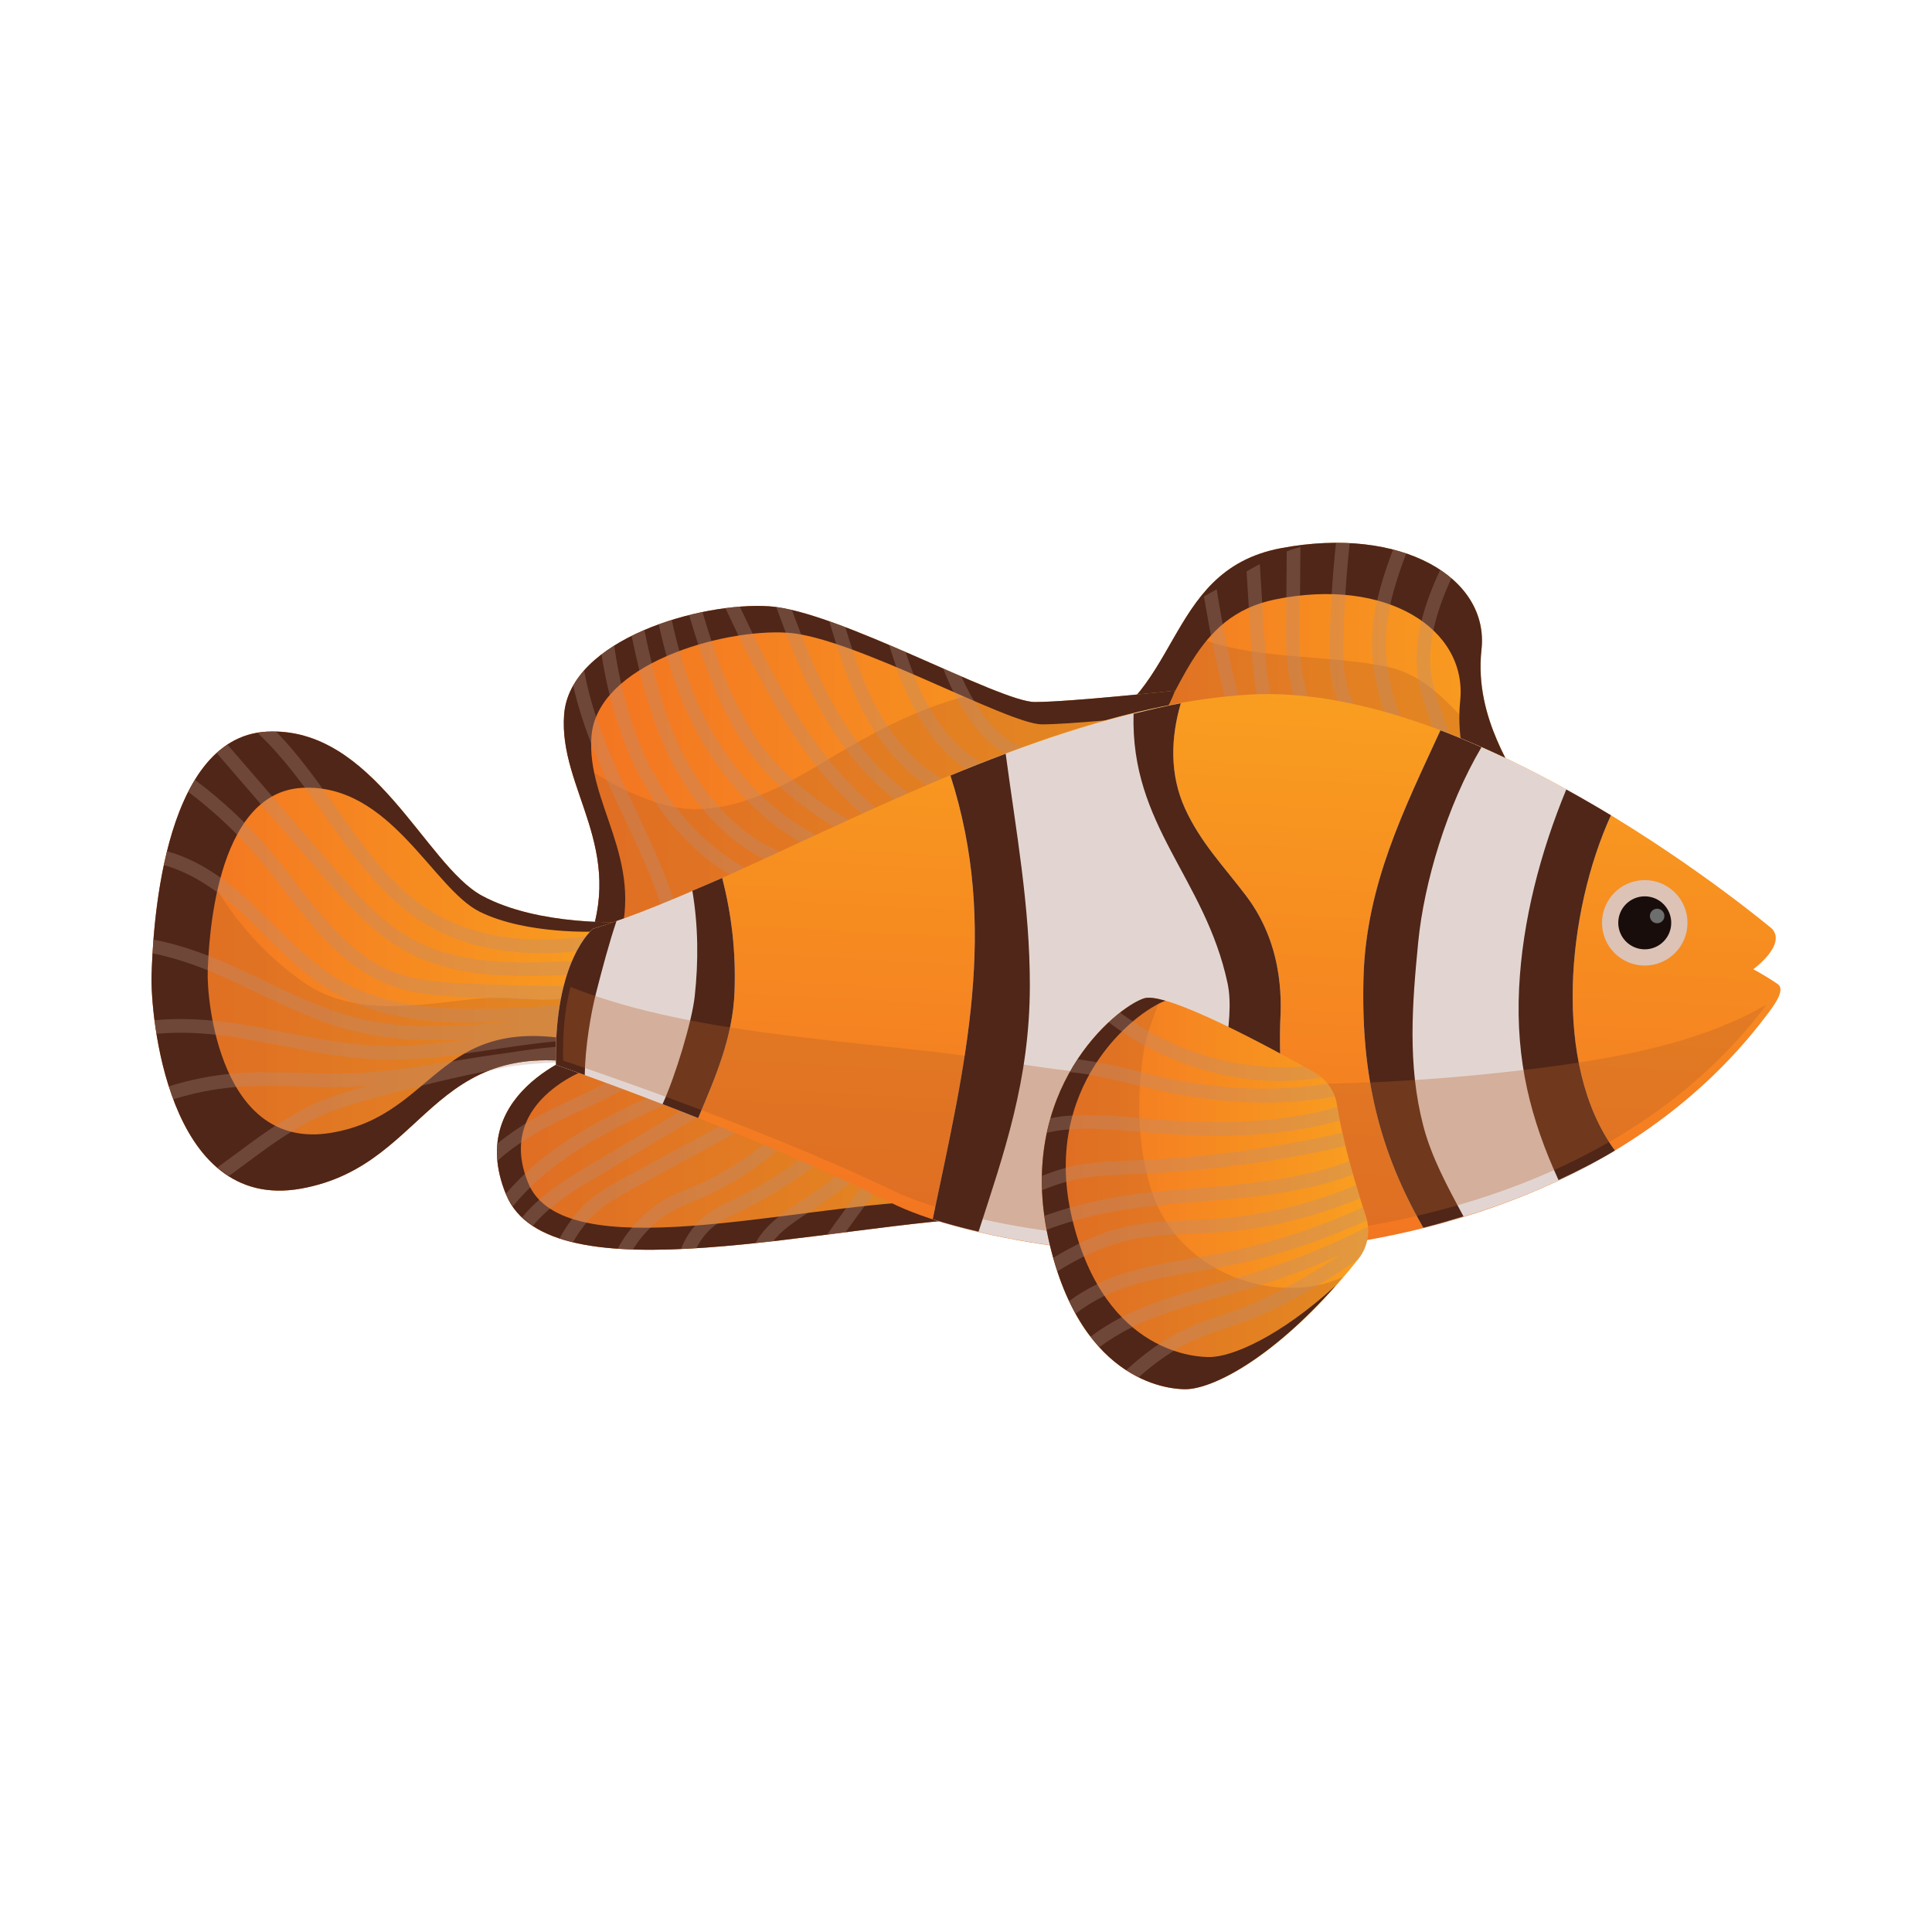 <svg enable-background="new 0 0 125 125" viewBox="0 0 125 125" xmlns="http://www.w3.org/2000/svg" xmlns:xlink="http://www.w3.org/1999/xlink"><linearGradient id="a"><stop offset="0" stop-color="#f37321"/><stop offset="1" stop-color="#f99f20"/></linearGradient><linearGradient id="b" gradientUnits="userSpaceOnUse" x1="69.309" x2="98.079" xlink:href="#a" y1="42.951" y2="42.951"/><linearGradient id="c" gradientUnits="userSpaceOnUse" x1="36.476" x2="76.018" xlink:href="#a" y1="50.312" y2="50.312"/><linearGradient id="d" gradientUnits="userSpaceOnUse" x1="32.153" x2="64.442" xlink:href="#a" y1="74.385" y2="74.385"/><linearGradient id="e" gradientUnits="userSpaceOnUse" x1="9.803" x2="40.995" xlink:href="#a" y1="62.18" y2="62.18"/><linearGradient id="f" gradientUnits="userSpaceOnUse" x1="74.719" x2="76.784" xlink:href="#a" y1="81.857" y2="43.516"/><linearGradient id="g" gradientUnits="userSpaceOnUse" x1="67.407" x2="88.52" xlink:href="#a" y1="77.217" y2="77.217"/><path d="m98.064 50.693c.243-.576-2.728-4.018-2.212-8.663s-5.161-8.037-12.977-6.562c-7.815 1.475-6.267 10.102-13.567 12.314.001-.001 28.461 3.611 28.756 2.911z" fill="url(#b)"/><path d="m97.085 48.577c-2.734-1.799-4.009-4.783-7.462-5.462-2.908-.571-5.896-.533-8.822-.997-1.687-.268-3.193-.732-4.546-1.379-1.645 2.795-3.012 5.849-6.947 7.042 0 0 28.461 3.613 28.756 2.912.099-.236-.343-.971-.86-2.053-.04-.025-.079-.036-.119-.063z" fill="#b56027" opacity=".32"/><path d="m95.852 42.029c.516-4.645-5.161-8.037-12.977-6.562s-6.267 10.101-13.567 12.313c0 0 1.813.23 4.526.563 2.708-3.427 3.304-8.463 8.661-9.558 7.215-1.475 12.456 1.917 11.979 6.562-.213 2.073.222 3.885.741 5.331 1.709.125 2.792.149 2.848.015.244-.577-2.727-4.019-2.211-8.664z" fill="#4f2618"/><path d="m76.018 44.684s-6.783.737-9.069.737-12.756-5.899-17.18-6.193c-4.424-.295-12.903 2.138-13.272 7.005-.369 4.866 4.129 8.7 1.401 15.189.001-.001 34.434-5.605 38.12-16.738z" fill="url(#c)"/><path d="m66.949 45.421c-.514 0-1.455-.307-2.634-.773-4.251.739-7.581 2.575-11.493 4.936-2.841 1.714-6.451 3.473-9.882 2.475-2.35-.684-4.469-1.861-6.259-3.401.782 3.83 3.478 7.385 1.217 12.763 0 0 34.433-5.604 38.12-16.737 0 0-6.783.737-9.069.737z" fill="#b56027" opacity=".32"/><path d="m40.02 61.039c1.676-5.534-2.084-9.032-1.753-13.397.353-4.657 8.468-6.986 12.703-6.704 4.234.282 14.255 5.928 16.443 5.928 1.709 0 6.032-.429 7.848-.618.312-.51.581-1.029.758-1.565 0 0-6.783.737-9.069.737s-12.756-5.899-17.18-6.194-12.903 2.138-13.272 7.005c-.369 4.866 4.129 8.7 1.401 15.189 0 .001.788-.128 2.121-.381z" fill="#4f2618"/><path d="m38.12 67.909s-8.184 2.507-5.383 9.364c2.802 6.857 21.088 1.843 31.705 1.475 0 0-22.636-10.249-26.322-10.839z" fill="url(#d)"/><path d="m38.12 67.909s-8.184 2.507-5.383 9.364c2.802 6.857 21.088 1.843 31.705 1.475 0 0-22.636-10.249-26.322-10.839z" fill="#b56027" opacity=".32"/><path d="m38.12 67.909s-8.184 2.507-5.383 9.364c2.802 6.857 21.088 1.843 31.705 1.475 0 0-22.636-10.249-26.322-10.839zm-3.947 8.628c-2.263-5.54 4.348-7.565 4.348-7.565 2.978.476 21.265 8.756 21.265 8.756-8.577.298-23.349 4.348-25.613-1.191z" fill="#4f2618"/><path d="m40.405 59.651s-5.53.295-9.216-1.696c-3.687-1.991-7.005-10.986-13.936-10.617s-7.373 13.419-7.447 15.779.959 15.336 9.659 13.788c8.701-1.549 8.258-11.06 20.94-7.521 0 0 1.328-9.217 0-9.733z" fill="url(#e)"/><path d="m40.052 62.804c-3.154 2.946-5.612 1.426-9.342 1.824-3.709.395-7.897 1.219-11.191-1.157-4.095-2.953-6.481-6.851-7.788-11.244-1.689 4.085-1.879 9.456-1.924 10.889-.074 2.359.959 15.336 9.659 13.788 8.701-1.549 8.258-11.06 20.94-7.521 0 0 .731-5.086.563-7.913-.214.497-.512.956-.917 1.334z" fill="#b56027" opacity=".32"/><path d="m40.406 59.651s-5.53.295-9.217-1.696-7.005-10.986-13.936-10.617-7.373 13.419-7.447 15.779.959 15.336 9.659 13.788c8.701-1.549 8.258-11.06 20.94-7.521.001 0 1.328-9.217.001-9.733zm-1.781 7.969c-10.439-2.672-10.075 4.51-17.236 5.679-7.162 1.169-8.011-8.63-7.951-10.411.061-1.782.425-11.636 6.13-11.915 5.705-.278 8.436 6.514 11.471 8.017 3.034 1.503 7.586 1.281 7.586 1.281 1.093.389 0 7.349 0 7.349z" fill="#4f2618"/><g fill="#b38f7d" opacity=".32"><path d="m91.734 43.803c.143.977.468 1.903.784 2.798l.758 2.151c.266.756.617 1.592 1.413 1.947l.361-.807c-.475-.213-.725-.825-.939-1.434l-.758-2.151c-.302-.855-.613-1.739-.742-2.632-.314-2.151.416-4.323 1.287-6.26-.224-.191-.464-.373-.722-.544-.959 2.094-1.798 4.481-1.442 6.932z"/><path d="m91.208 49.518.75-.47c-1.701-2.707-2.5-5.693-2.249-8.409.151-1.652.683-3.257 1.267-4.821-.274-.093-.557-.177-.851-.253-.597 1.602-1.138 3.252-1.298 4.992-.267 2.909.578 6.091 2.381 8.961z"/><path d="m86.176 44.031c.326 1.731 1.302 3.26 2.165 4.609l.745-.477c-.858-1.344-1.745-2.733-2.04-4.296-.143-.76-.141-1.568-.127-2.332.037-2.127.182-4.27.404-6.386-.29-.015-.586-.019-.887-.018-.22 2.118-.364 4.26-.402 6.389-.015.808-.016 1.669.142 2.511z"/><path d="m84.098 40.328.04-4.944c-.299.091-.601.176-.887.288l-.037 4.668c-.007.91-.014 1.851.097 2.781.243 2.055 1.046 4.003 2.321 5.635l.698-.544c-1.176-1.505-1.915-3.302-2.141-5.195-.105-.875-.098-1.787-.091-2.689z"/><path d="m82.643 46.26c-.022-.017-.082-.097-.121-.212-.521-1.536-.623-3.208-.722-4.825l-.29-4.727c-.288.155-.576.309-.857.473l.264 4.307c.103 1.675.208 3.407.767 5.055.055.161.219.553.566.72.099.048.206.072.313.072.081 0 .163-.014.242-.043l-.301-.832c.059-.021.121-.002.139.012z"/><path d="m78.718 38.125c-.272.161-.547.314-.822.467.365 2.202.797 4.398 1.363 6.548.286 1.086.632 2.215 1.434 3.043l.636-.615c-.655-.676-.948-1.64-1.215-2.653-.586-2.229-1.031-4.507-1.396-6.79z"/><path d="m64.477 48.412c.645.518 1.289.784 1.873.784.24 0 .47-.045.685-.136l-.344-.816c-.572.249-1.288-.224-1.661-.523-1.279-1.027-2.155-2.459-2.83-3.956-.384-.166-.777-.338-1.183-.516.759 1.904 1.784 3.818 3.46 5.163z"/><path d="m62.501 49.774c.817.566 1.598.851 2.323.851.12 0 .238-.008.356-.023l-.118-.877c-.599.081-1.291-.149-2.058-.678-1.341-.927-2.472-2.334-3.361-4.181-.413-.858-.749-1.761-1.047-2.677-.356-.154-.712-.307-1.069-.46.365 1.195.775 2.386 1.32 3.52.954 1.988 2.185 3.51 3.654 4.525z"/><path d="m63.605 52.239.116-.878c-2.411-.318-4.738-1.964-6.384-4.515-1.233-1.912-1.987-4.088-2.644-6.263-.352-.134-.697-.261-1.036-.38.721 2.443 1.518 4.923 2.937 7.123 1.787 2.769 4.343 4.56 7.011 4.913z"/><path d="m59.572 52.836c.138.076.473.259.842.259.166 0 .339-.037.505-.137l-.457-.758c-.015.01-.122.049-.465-.14-2.247-1.236-4.209-3.268-5.83-6.04-1.206-2.062-2.1-4.311-2.926-6.543-.36-.084-.697-.147-1.012-.189.89 2.429 1.841 4.9 3.174 7.178 1.703 2.913 3.779 5.055 6.169 6.37z"/><path d="m53.58 53.27c.931.604 2.011 1.191 3.144 1.191.222 0 .446-.022.671-.072l-.172-.789c.36.156.738.275 1.142.275.179 0 .361-.019.545-.063l-.202-.861c-.686.157-1.457-.167-2.441-1.026-3.876-3.387-6.306-8.226-8.401-12.673-.304.024-.615.054-.933.095 2.163 4.602 4.659 9.666 8.752 13.245.372.325.846.68 1.375.938-1.021.149-2.084-.408-2.999-1.003-1.612-1.045-2.814-2.022-3.782-3.073-2.518-2.735-3.8-6.405-4.829-9.85-.288.06-.575.123-.865.196 1.059 3.554 2.38 7.361 5.042 10.254 1.021 1.107 2.276 2.129 3.953 3.216z"/><path d="m52.981 55.111.373-.802c-2.749-1.279-5.145-3.487-6.927-6.386-1.359-2.21-2.338-4.845-2.962-7.807-.283.088-.566.178-.845.279.648 3.022 1.656 5.719 3.054 7.991 1.873 3.047 4.399 5.373 7.307 6.725z"/><path d="m51.489 56.399.226-.855c-2.878-.764-5.529-3.057-7.272-6.292-1.402-2.601-2.133-5.495-2.753-8.488-.281.12-.553.251-.823.386.625 2.988 1.373 5.882 2.797 8.523 1.859 3.448 4.711 5.9 7.825 6.726z"/><path d="m49.832 57.82.28-.84c-3.169-1.056-6.041-3.626-7.88-7.052-1.222-2.279-2.032-4.979-2.493-8.155-.288.18-.561.371-.82.569.488 3.093 1.319 5.737 2.535 8.004 1.943 3.623 4.997 6.348 8.378 7.474z"/><path d="m20.976 52.71c1.936 2.76 3.939 5.613 6.938 7.289 1.978 1.106 4.414 1.676 7.113 1.676.505 0 1.02-.02 1.542-.061 2.936-.225 5.795-1.024 8.56-1.796l-.239-.852c-.318.089-.642.176-.963.265-.312-.982-.653-1.959-1.04-2.91-.556-1.369-1.201-2.735-1.825-4.056-1.347-2.854-2.725-5.792-3.264-8.875-.273.31-.514.633-.708.976.638 2.888 1.917 5.618 3.172 8.276.619 1.311 1.258 2.666 1.806 4.012.373.918.683 1.868.986 2.817-2.146.577-4.339 1.091-6.553 1.262-3.142.238-5.961-.279-8.156-1.507-2.823-1.578-4.68-4.224-6.646-7.025-1.172-1.67-2.38-3.372-3.813-4.845-.211-.006-.416-.03-.635-.018-.201.011-.379.067-.569.098 1.638 1.535 2.993 3.419 4.294 5.274z"/><path d="m26.36 61.602c2.392 1.277 5.148 1.548 7.749 1.548.676 0 1.342-.018 1.988-.041 2.634-.097 5.305-.281 7.941-.548l-.09-.88c-2.616.264-5.27.448-7.884.543-3.012.112-6.468.104-9.288-1.403-2.115-1.129-3.725-2.994-5.282-4.798l-6.767-7.835c-.246.162-.49.328-.712.529l6.809 7.885c1.535 1.777 3.275 3.793 5.536 5z"/><path d="m15.332 67.129c.987.156 1.969.348 2.952.542 1.988.391 4.045.795 6.117.874.27.011.54.015.811.015 2.242 0 4.502-.333 6.694-.658 3.743-.553 7.276-1.075 10.732-.093l.242-.852c-.091-.026-.183-.039-.274-.063.042.007.085.007.127.014l.149-.873c-1.196-.203-2.405-.261-3.616-.27l5.22-.292-.05-.883c.213-.007.428-.004.641-.012l-.033-.885c-4.901.181-9.873.162-14.772-.054-1.756-.078-3.328-.189-4.779-.744-2.693-1.031-4.57-3.46-6.386-5.809-.519-.672-1.037-1.342-1.571-1.981-1.456-1.738-3.106-3.291-4.917-4.643-.153.249-.293.51-.429.778 1.718 1.294 3.282 2.779 4.669 4.433.527.63 1.038 1.29 1.549 1.953 1.891 2.445 3.845 4.974 6.77 6.094 1.575.603 3.221.72 5.055.802 2.687.118 5.395.177 8.102.177 2.034 0 4.066-.044 6.09-.111l-9.866.552c-3.907.218-8.772.491-12.568-1.717-1.603-.932-2.969-2.285-4.29-3.592-.618-.612-1.235-1.223-1.881-1.801-1.709-1.528-3.384-2.513-5.008-2.949-.073.298-.148.594-.21.891 1.8.496 3.435 1.648 4.629 2.718.634.567 1.241 1.168 1.848 1.769 1.36 1.347 2.767 2.74 4.468 3.729 2.771 1.611 6.01 1.98 9.073 1.98.899 0 1.771-.035 2.623-.076-3.307.3-6.715.583-9.936-.182-2.164-.514-4.234-1.503-6.235-2.46-.831-.397-1.662-.794-2.504-1.161-1.689-.738-3.217-1.227-4.638-1.499-.025.322-.044.616-.06.891 1.325.263 2.757.725 4.344 1.418.832.364 1.655.757 2.476 1.149 2.043.976 4.156 1.987 6.413 2.522 1.614.384 3.257.516 4.903.516.88 0 1.761-.042 2.638-.099-2.061.296-4.162.554-6.209.47-2.005-.077-4.026-.473-5.981-.858-.994-.195-1.987-.39-2.984-.548-2.076-.327-3.866-.396-5.468-.241.036.283.079.573.127.876 1.518-.139 3.221-.069 5.203.243z"/><path d="m31.759 69.25c.441-.085.871-.195 1.315-.268.978-.127 1.941-.202 2.898-.242 0-.037.001-.074 0-.112-1.679-.073-3.037.179-4.213.622z"/><path d="m35.238 73.005c.822-.442 1.688-.85 2.525-1.244 1.382-.651 2.811-1.323 4.12-2.185l-.163-.247c.013.004.026.006.039.01l.256-.847c-.065-.02-.131-.029-.197-.048l.085-.553c-2.997-.463-6.029-.263-8.984.222-1.152.149-2.301.332-3.44.518-2.188.357-4.451.726-6.652.805-1.088.038-2.199.007-3.274-.023-1.475-.041-2.998-.084-4.505.049-1.395.124-2.783.403-4.125.825.09.281.193.558.296.835 1.272-.397 2.586-.662 3.906-.779 1.455-.131 2.953-.087 4.402-.047 1.089.031 2.215.062 3.33.023.295-.011.592-.038.888-.058-1.167.321-2.339.67-3.457 1.181-1.837.841-3.472 2.056-5.054 3.232-.386.287-.776.576-1.171.862.237.203.493.378.756.544.317-.232.632-.464.943-.696 1.545-1.148 3.142-2.336 4.894-3.137 1.437-.658 3.009-1.07 4.53-1.469 2.093-.55 4.313-1.095 6.572-1.529 1.176-.443 2.534-.696 4.213-.622.001.038 0 .076 0 .112 1.664-.07 3.303.007 4.92.385-1.125.687-2.326 1.279-3.506 1.835-.849.398-1.725.811-2.568 1.265-1.023.552-1.868 1.143-2.629 1.756-.036.356-.039.728-.003 1.121.821-.741 1.831-1.437 3.053-2.096z"/><path d="m37.213 74.511c2.026-1.32 4.27-2.341 6.44-3.328l-.366-.805c-2.2 1.001-4.474 2.036-6.557 3.392-1.614 1.052-2.94 2.219-4.005 3.47.005.011.007.022.012.033.116.284.285.527.452.771 1.037-1.276 2.38-2.46 4.024-3.533z"/><path d="m38.372 76.285 9.991-5.949-.453-.76-9.991 5.949c-1.537.915-3.064 1.917-4.123 3.218.212.2.435.392.689.559.975-1.198 2.425-2.146 3.887-3.017z"/><path d="m40.911 76.932 8.556-4.651-.422-.778-8.556 4.651c-.855.465-1.739.945-2.496 1.624-.743.667-1.305 1.488-1.788 2.331.279.093.566.18.87.253.422-.711.9-1.378 1.509-1.925.68-.61 1.517-1.066 2.327-1.505z"/><path d="m43.785 78.204c.338-.172.69-.317 1.04-.462l.424-.177c2.647-1.131 5.063-2.86 6.986-5l-.658-.591c-1.837 2.044-4.145 3.696-6.675 4.777l-.416.174c-.372.154-.743.309-1.103.49-1.46.741-2.649 1.943-3.421 3.379.321.022.661.028.995.039.687-1.108 1.659-2.036 2.828-2.629z"/><path d="m46.398 79.173c.398-.278.843-.49 1.313-.714l.253-.122c2.497-1.204 4.785-2.78 6.801-4.683l-.608-.643c-1.949 1.841-4.162 3.365-6.577 4.529l-.25.119c-.481.23-.98.468-1.439.788-.829.581-1.464 1.421-1.833 2.363.327-.014.661-.034.995-.055.316-.624.772-1.18 1.345-1.582z"/><path d="m52.264 78.477.289-.192c1.433-.956 2.821-2.006 4.128-3.123l-.576-.672c-1.279 1.094-2.64 2.123-4.043 3.059l-.286.189c-.786.52-1.598 1.057-2.256 1.783-.261.288-.467.595-.643.909.384-.041.766-.078 1.153-.122.051-.064.09-.13.146-.192.582-.645 1.313-1.128 2.088-1.639z"/><path d="m56.926 75.164-3.064 4.219c-.116.159-.228.33-.34.499.394-.05.787-.099 1.179-.149l2.94-4.049z"/></g><path d="m114.654 60.094s-19.023-16.037-33.843-15.152-31.573 11.834-42.441 15.152c0 0-2.554 2.004-2.398 8.799 0 0 12.322 4.252 21.613 8.897 9.144 4.572 42.073 7.787 56.958-12.43.333-.453.941-1.34.498-1.672-.348-.261-1.218-.775-1.604-.977.001 0 2.157-1.566 1.217-2.617z" fill="url(#f)"/><path d="m93.197 47.252c-2.352 5.115-4.809 9.997-4.977 15.985-.181 6.452 1.069 11.322 3.869 16.198 4.307-1.072 8.539-2.673 12.397-4.997-4.092-5.575-3.097-15.473-.26-21.689-3.285-1.995-7.091-4.008-11.029-5.497z" fill="#e2d5d1"/><path d="m101.337 51.081c-1.678 4.065-2.836 8.487-3.051 12.847-.233 4.719.762 8.516 2.55 12.423 1.244-.579 2.469-1.201 3.651-1.913-4.092-5.575-3.097-15.473-.26-21.689-.923-.56-1.895-1.118-2.89-1.668z" fill="#4f2618"/><path d="m92.084 72.832c-1.022-3.944-.719-7.849-.325-11.881.375-3.842 1.862-8.835 4.09-12.604-.875-.386-1.759-.757-2.653-1.095-2.352 5.115-4.809 9.997-4.977 15.985-.181 6.452 1.069 11.322 3.869 16.198.872-.217 1.738-.472 2.601-.734-1.031-1.908-2.077-3.833-2.605-5.869z" fill="#4f2618"/><path d="m47.524 64.164c.095-2.598-.183-4.944-.796-7.365-3.031 1.355-5.856 2.531-8.358 3.295 0 0-2.554 2.004-2.398 8.799 0 0 4.024 1.391 9.199 3.446 1.107-2.63 2.245-5.214 2.353-8.175z" fill="#e2d5d1"/><path d="m38.575 64.207c.393-1.529.817-3.146 1.314-4.621-.515.18-1.028.358-1.519.508 0 0-2.554 2.004-2.398 8.799 0 0 .704.245 1.861.663.026-1.801.38-3.936.742-5.349z" fill="#4f2618"/><path d="m46.728 56.799c-.663.297-1.294.562-1.933.835.383 2.254.403 4.565.152 6.839-.175 1.593-1.223 5.083-2.08 6.966.737.284 1.499.58 2.304.9 1.107-2.63 2.245-5.214 2.353-8.175.095-2.598-.183-4.944-.796-7.365z" fill="#4f2618"/><path d="m82.826 66.25c.026-.93.418-4.829-2.198-8.283-1.453-1.919-2.953-3.452-3.957-5.653-1.005-2.202-.928-4.578-.274-6.814-4.936.878-9.993 2.643-14.905 4.676 3.159 9.814.942 18.737-1.147 28.706 5.808 1.897 15.781 3.129 26.045 1.658-2.389-4.155-3.729-8.404-3.564-14.29z" fill="#e2d5d1"/><path d="m101.044 68.908c-11.782 1.64-24.335 1.727-36.096-.235-8.016-1.337-19.685-1.484-28.038-4.822-.315 1.203-.527 2.766-.479 4.77 0 0 12.179 4.023 21.361 8.418 9.037 4.326 41.582 7.368 56.294-11.762.059-.077.131-.178.2-.277-3.85 2.249-8.66 3.27-13.242 3.908z" fill="#b56027" opacity=".32"/><path d="m73.342 46.182c-.205 7.258 4.614 10.591 6.079 17.423.548 2.555-.737 6.494-.822 8.802-.106 2.881.245 5.903 1.161 8.715 2.169-.082 4.388-.261 6.631-.582-2.389-4.156-3.729-8.405-3.564-14.29.026-.93.418-4.829-2.198-8.283-1.453-1.919-2.953-3.452-3.957-5.653-1.005-2.202-.928-4.578-.274-6.814-1.014.18-2.035.43-3.056.682z" fill="#4f2618"/><path d="m63.313 79.69c1.659-5.134 3.307-9.79 3.318-15.896.009-5.173-.9-10.033-1.564-15.03-1.197.45-2.39.922-3.575 1.412 3.159 9.814.942 18.737-1.147 28.706.888.29 1.9.556 2.968.808z" fill="#4f2618"/><path d="m88.366 78.671c-.571-1.73-1.466-4.671-1.86-7.174-.142-.905-.688-1.681-1.486-2.13-2.875-1.617-9.555-5.235-10.992-4.775-1.843.59-8.332 5.912-6.193 15.564 2.138 9.653 8.253 9.723 8.848 9.726 1.867.008 6.313-2.257 11.214-8.443.618-.781.781-1.822.469-2.768z" fill="url(#g)"/><path d="m84.158 83.303c-4.22.275-8.374-2.198-9.668-6.302-.914-2.899-.966-6.026-.488-9.014.177-1.108.653-2.22 1.043-3.33-.438-.101-.795-.136-1.016-.065-1.843.59-8.332 5.912-6.193 15.564 2.138 9.652 8.253 9.723 8.848 9.726 1.739.008 5.721-2.001 10.218-7.267-.827.379-1.747.623-2.744.688z" fill="#b56027" opacity=".32"/><path d="m78.23 87.802c-.594-.002-6.71-.067-8.848-8.892-2.08-8.585 3.992-13.411 6.021-14.164-.612-.175-1.096-.244-1.376-.155-1.843.59-8.332 5.912-6.193 15.564 2.138 9.652 8.253 9.723 8.848 9.726 1.679.008 5.451-1.853 9.758-6.724-3.644 3.328-6.735 4.651-8.21 4.645z" fill="#4f2618"/><path d="m109.18 59.707c0 1.527-1.238 2.765-2.765 2.765s-2.765-1.238-2.765-2.765 1.238-2.765 2.765-2.765 2.765 1.238 2.765 2.765z" fill="#dcc3b6"/><path d="m108.129 59.707c0 .947-.768 1.714-1.714 1.714s-1.714-.767-1.714-1.714.767-1.714 1.714-1.714 1.714.767 1.714 1.714z" fill="#190d0c"/><path d="m107.687 59.264c0 .26-.211.47-.47.47s-.47-.21-.47-.47c0-.259.21-.47.47-.47s.47.211.47.47z" fill="#6d6e6e"/><g fill="#b38f7d" opacity=".32"><path d="m85.509 69.719c-.151-.13-.311-.252-.489-.352-.205-.115-.433-.242-.673-.376-4.204.37-8.488-.949-11.876-3.477-.235.183-.481.395-.732.629 3.176 2.416 7.133 3.802 11.124 3.802.886.001 1.769-.09 2.646-.226z"/><path d="m74.548 70.453c2.52.594 4.975.892 7.344.892 1.528 0 3.013-.147 4.462-.394-.11-.305-.272-.582-.472-.833-3.49.549-7.223.395-11.132-.526-.422-.099-.848-.207-1.275-.315-1.239-.311-2.496-.584-3.748-.74-.174.264-.343.54-.506.829 1.335.123 2.696.432 4.037.769.435.11.864.218 1.29.318z"/><path d="m73.625 73.219.716.061c3.528.295 8.069.443 12.342-.79-.058-.296-.11-.587-.157-.875-4.159 1.222-8.634 1.071-12.112.784l-.713-.061c-1.595-.139-3.246-.283-4.884-.125-.277.027-.569.091-.854.14-.086.299-.152.617-.219.933.397-.085.787-.155 1.159-.191 1.559-.154 3.167-.011 4.722.124z"/><path d="m73.26 75.964.585-.023c4.439-.195 8.877-.805 13.209-1.793-.07-.287-.138-.573-.202-.861-4.279.975-8.662 1.578-13.045 1.769l-.582.024c-1.089.043-2.215.088-3.321.27-.848.139-1.669.409-2.475.723-.006.305-.012.611 0 .928.85-.343 1.72-.631 2.618-.779 1.052-.172 2.151-.216 3.213-.258z"/><path d="m77.457 77.761c3.379-.271 6.865-.562 10.088-1.763-.081-.285-.161-.575-.241-.873-3.13 1.181-6.573 1.486-9.918 1.753-.641.051-1.282.103-1.92.16-2.562.23-5.315.685-7.889 1.627.04.293.098.595.154.897 2.527-.955 5.262-1.415 7.814-1.643.636-.056 1.274-.107 1.912-.158z"/><path d="m77.132 79.821c.565-.024 1.131-.048 1.694-.087 3.135-.222 6.255-1.006 9.175-2.205-.084-.27-.17-.552-.258-.848-2.856 1.182-5.911 1.954-8.98 2.17-.555.039-1.112.062-1.669.086-1.432.06-2.912.123-4.348.456-1.649.383-3.163 1.114-4.593 1.985.085.301.172.594.265.875 1.419-.882 2.915-1.622 4.528-1.997 1.356-.317 2.795-.377 4.186-.435z"/><path d="m77.385 82.269c.608-.104 1.217-.21 1.821-.327 3.182-.622 6.271-1.635 9.219-2.976-.022-.098-.027-.198-.059-.295-.058-.174-.12-.369-.184-.566-2.922 1.34-5.987 2.351-9.146 2.967-.599.117-1.201.221-1.803.325-1.529.263-3.11.535-4.623 1.029-1.039.34-2.291.9-3.429 1.748.135.286.273.56.416.817 1.073-.84 2.283-1.396 3.288-1.724 1.453-.474 3.002-.741 4.5-.998z"/><path d="m88.506 79.365c-2.484 1.25-5.072 2.299-7.73 3.1-.677.204-1.361.394-2.043.583-1.837.51-3.737 1.038-5.512 1.854-.827.381-1.759.902-2.656 1.578.188.245.379.468.571.679.828-.618 1.689-1.101 2.455-1.453 1.71-.787 3.575-1.305 5.379-1.805.689-.192 1.378-.383 2.062-.589 1.939-.585 3.839-1.306 5.694-2.128-2.063 1.366-4.205 2.635-6.525 3.498-.381.142-.766.273-1.152.404-.709.241-1.442.491-2.145.807-1.513.681-2.838 1.652-4.046 2.756.278.181.549.329.814.46 1.087-.967 2.268-1.812 3.595-2.409.665-.299 1.378-.542 2.068-.777.393-.133.786-.268 1.175-.412 2.298-.854 4.403-2.083 6.427-3.409.313-.205.616-.417.926-.624.012-.014.023-.025.034-.04.469-.592.673-1.335.609-2.073z"/></g></svg>